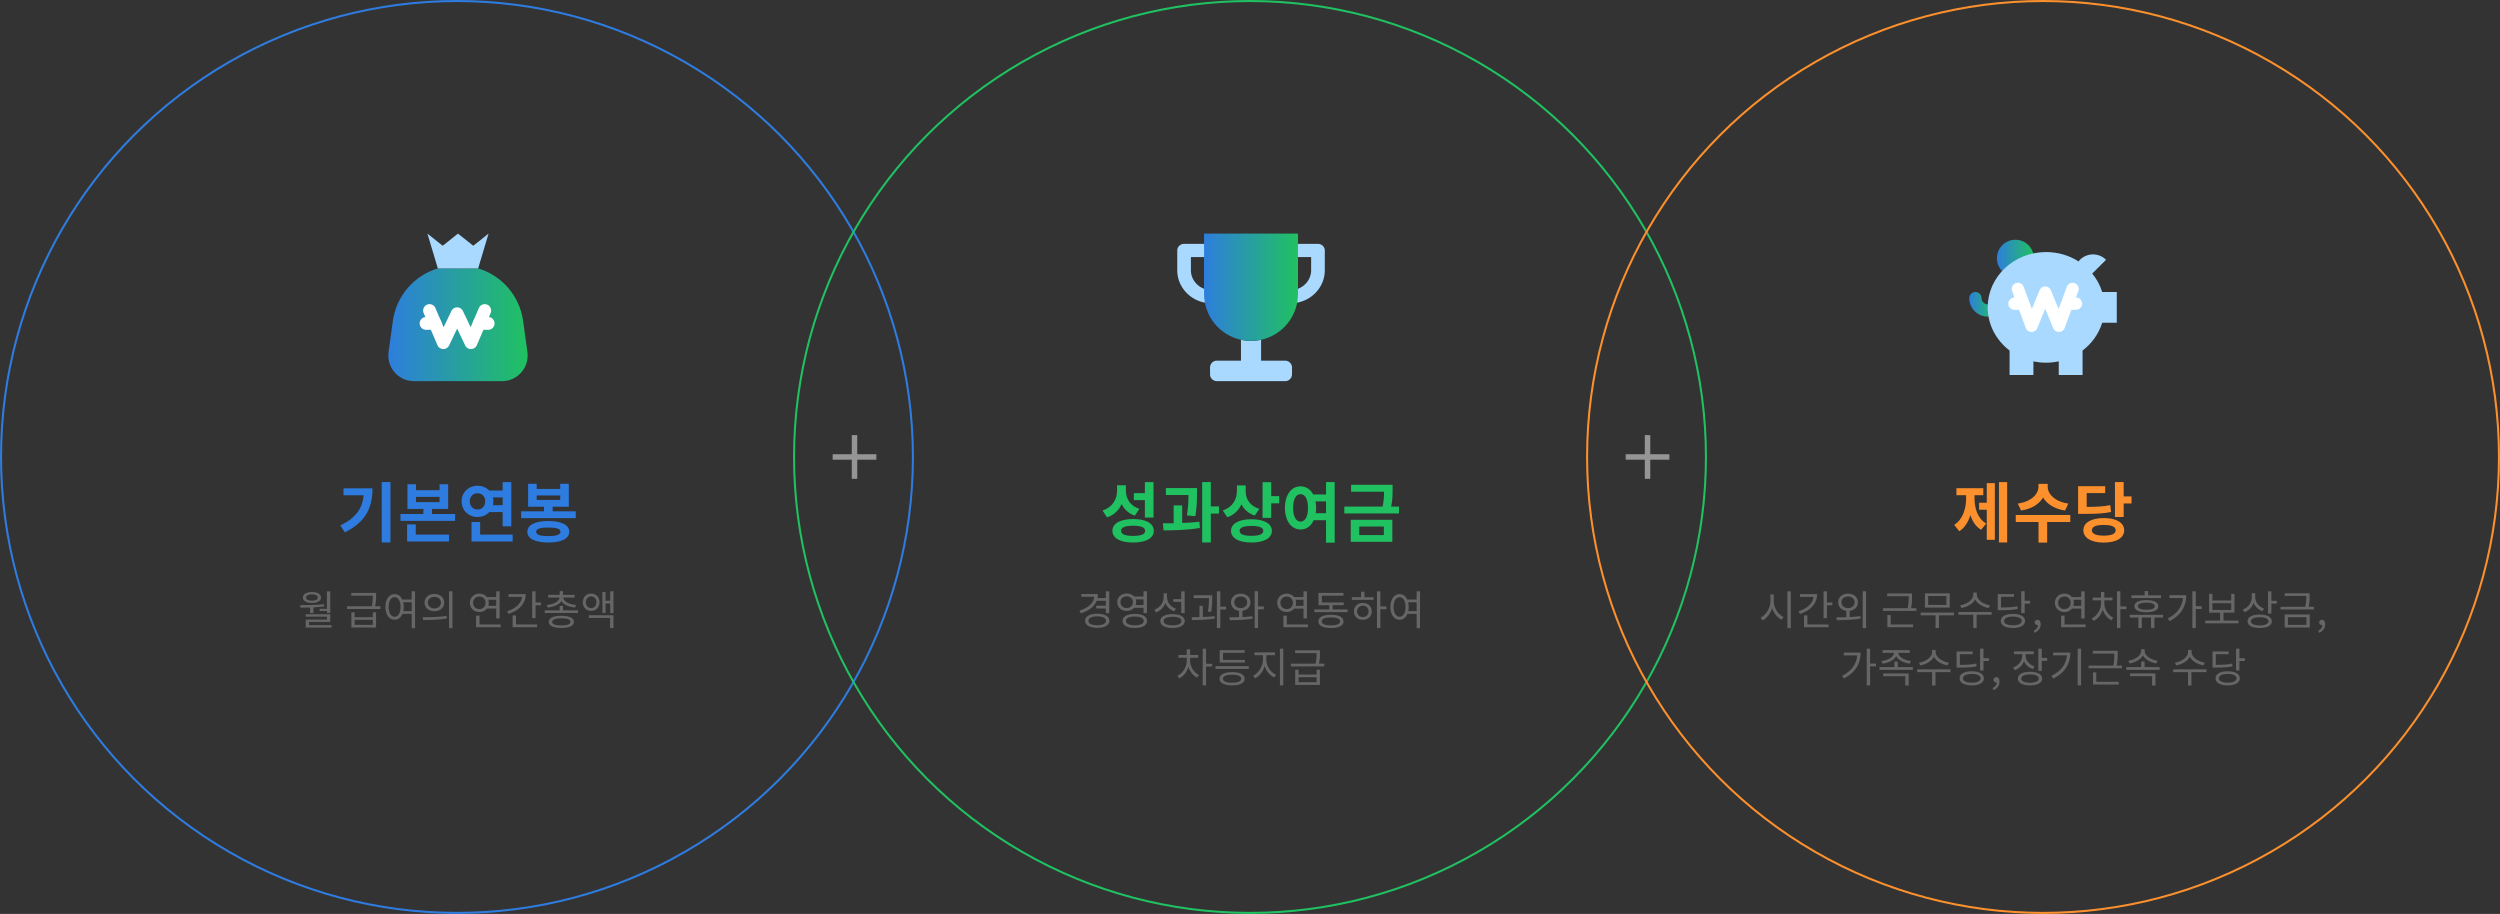 <svg width="1220" height="446" viewBox="0 0 1220 446" fill="none" xmlns="http://www.w3.org/2000/svg">
    <rect x="0" y="0" width="1220" height="446" fill="#333333" stroke="none"/>
    <circle cx="223" cy="223" r="222.5" stroke="#2E7CE0"/>
    <g clip-path="url(#1jy0z2me7a)">
        <path d="M213.658 130.967h19.684c11.44 3.428 20.23 13.288 21.945 25.685l2.088 15.104c1.045 7.529-4.784 14.244-12.343 14.244h-43.063c-7.559 0-13.388-6.715-12.344-14.244l2.088-15.104c1.715-12.397 10.521-22.257 21.945-25.685z" fill="url(#0kwdv05ahb)"/>
        <path d="M212.286 160.956h-4.379c-1.715 0-3.117-1.409-3.117-3.13 0-1.722 1.402-3.131 3.117-3.131h4.379c1.715 0 3.117 1.409 3.117 3.131 0 1.721-1.402 3.13-3.117 3.13zM238.236 160.956h-4.379c-1.715 0-3.117-1.409-3.117-3.13 0-1.722 1.402-3.131 3.117-3.131h4.379c1.715 0 3.118 1.409 3.118 3.131 0 1.721-1.403 3.13-3.118 3.13z" fill="#fff"/>
        <path d="M229.82 170.347c-1.2 0-2.291-.689-2.806-1.769l-3.927-8.217-3.928 8.217a3.123 3.123 0 0 1-2.805 1.769h-.063a3.162 3.162 0 0 1-2.805-1.894l-6.733-15.652a3.141 3.141 0 0 1 1.621-4.117c1.574-.688 3.413.047 4.099 1.628l4.021 9.36 3.787-7.904a3.108 3.108 0 0 1 5.611 0l3.788 7.904 4.021-9.36c.685-1.581 2.524-2.316 4.099-1.628a3.142 3.142 0 0 1 1.621 4.117l-6.733 15.652a3.129 3.129 0 0 1-2.806 1.894h-.062z" fill="#fff"/>
        <path d="M233.342 130.967 238.423 114l-7.465 5.932-7.466-5.932-7.45 5.932-7.465-5.932 5.081 16.967h19.684z" fill="#A9D9FF"/>
    </g>
    <path d="M167.633 238.32h14.144c0 9.024-3.04 16.384-13.504 21.44l-2.208-3.328c7.52-3.616 10.784-8.224 11.392-14.752h-9.824v-3.36zm18.656-3.072h4.256v29.472h-4.256v-29.472zm16.606 20.672v4.96h16.224v3.36h-20.448v-8.32h4.224zm.128-13.44v2.56h11.488v-2.56h-11.488zm7.808 8.352h11.264v3.36h-26.656v-3.36h11.168v-2.464h-7.776v-12.032h4.192v2.88h11.488v-2.88h4.192v12.032h-7.872v2.464zm18.429-6.176c0 2.464 1.6 3.968 3.744 3.968 2.176 0 3.776-1.504 3.776-3.968 0-2.432-1.6-3.936-3.776-3.936-2.144 0-3.744 1.504-3.744 3.936zm16.032-1.92h-4.736c.128.608.224 1.248.224 1.92 0 .64-.064 1.312-.224 1.888h4.736v-3.808zm0 7.168h-6.496c-1.44 1.504-3.488 2.4-5.792 2.4-4.352 0-7.744-3.232-7.744-7.648 0-4.384 3.392-7.616 7.744-7.616 2.304 0 4.288.864 5.728 2.336h6.56v-4.096h4.224v21.568h-4.224v-6.944zm-10.976 10.976h15.872v3.36h-20.096v-9.504h4.224v6.144zm33.246.736c3.968 0 5.952-.64 5.952-2.112s-1.984-2.08-5.952-2.08-5.92.608-5.92 2.08 1.952 2.112 5.92 2.112zm0-7.36c6.4 0 10.24 1.888 10.24 5.248 0 3.392-3.84 5.248-10.24 5.248-6.368 0-10.208-1.856-10.208-5.248 0-3.36 3.84-5.248 10.208-5.248zm-5.664-12.48v2.208h11.488v-2.208h-11.488zm7.808 7.744h11.264v3.328h-26.656v-3.328h11.168v-2.24h-7.776v-11.168h4.192v2.496h11.488v-2.496h4.192v11.168h-7.872v2.24z" fill="#2E7CE0"/>
    <path d="M155.974 297.08h3.56v-8.52h1.64v10.54h-1.64v-.94h-3.56v-1.08zm-3.74-7.04c-1.74 0-2.88.6-2.88 1.56 0 .92 1.14 1.54 2.88 1.54 1.76 0 2.88-.62 2.88-1.54 0-.96-1.12-1.56-2.88-1.56zm0 4.22c-2.66 0-4.42-1.02-4.42-2.66 0-1.68 1.76-2.7 4.42-2.7s4.42 1.02 4.42 2.7c0 1.64-1.76 2.66-4.42 2.66zm-.92 4.9v-2.68c-1.66.04-3.24.06-4.68.06l-.2-1.24c3.46 0 7.84-.02 11.68-.46l.1 1.08c-1.74.24-3.52.38-5.26.48v2.76h-1.64zm-.5 5.9h10.98v1.22h-12.6v-3.9h10.38v-1.44h-10.42v-1.18h12.02v3.74h-10.36v1.56zm31.091-.14v-2.46h-8.82v2.46h8.82zm0-3.74v-2.36h1.62v7.42h-12.06v-7.42h1.62v2.36h8.82zm1.16-5.32h2.58v1.34h-16.3v-1.34h12.08c.5-2.2.5-3.8.5-5.16h-10.5v-1.34h12.12v1.3c0 1.38 0 2.98-.48 5.2zm13.758 2.36h4.08v-4.32h-4.14c.16.7.26 1.46.26 2.28 0 .74-.08 1.42-.2 2.04zm-4.26 2.76c1.7 0 2.92-1.88 2.92-4.8 0-2.9-1.22-4.78-2.92-4.78-1.72 0-2.92 1.88-2.92 4.78 0 2.92 1.2 4.8 2.92 4.8zm8.34-12.44h1.64v17.98h-1.64v-6.96h-4.48c-.74 1.82-2.14 2.88-3.86 2.88-2.62 0-4.48-2.44-4.48-6.26s1.86-6.26 4.48-6.26c1.66 0 2.98.96 3.74 2.64h4.6v-4.02zm11.079 1.32c2.8 0 4.8 1.7 4.8 4.22 0 2.5-2 4.22-4.8 4.22-2.78 0-4.8-1.72-4.8-4.22 0-2.52 2.02-4.22 4.8-4.22zm0 1.4c-1.84 0-3.2 1.14-3.2 2.82 0 1.66 1.36 2.82 3.2 2.82 1.86 0 3.2-1.16 3.2-2.82 0-1.68-1.34-2.82-3.2-2.82zm7.16-2.72h1.64v17.98h-1.64v-17.98zm-12.66 14.04-.2-1.38c3.26 0 7.76-.02 11.68-.62l.14 1.22c-4.04.74-8.38.78-11.62.78zm24.391-8.4c0 1.78 1.3 3.06 3.06 3.06 1.74 0 3.04-1.28 3.04-3.06s-1.3-3.06-3.04-3.06c-1.76 0-3.06 1.28-3.06 3.06zm11.28-1.5h-3.86c.16.46.24.96.24 1.5 0 .52-.08 1.02-.24 1.48h3.86v-2.98zm0 4.3h-4.54c-.84 1.06-2.14 1.7-3.68 1.7-2.64 0-4.62-1.88-4.62-4.5s1.98-4.5 4.62-4.5c1.54 0 2.82.64 3.66 1.68h4.56v-2.8h1.66v13.24h-1.66v-4.82zm-8.16 7.76h10.32v1.34h-11.98v-5.64h1.66v4.3zm14.198-14.8h8.36c0 4.64-3.26 8.04-8.42 9.66l-.66-1.3c4.22-1.32 6.98-3.86 7.32-7.02h-6.6v-1.34zm3.62 10.38v4.42h10.32v1.34h-11.96v-5.76h1.64zm9.54-6.32h2.64v1.36h-2.64v6.3h-1.64v-13.1h1.64V294zm5.939 2.5-.5-1.28c3.34-.3 6.1-1.66 6.26-3.62h-5.54v-1.3h5.62v-1.82h1.64v1.82h5.62v1.3h-5.56c.16 1.96 2.9 3.32 6.28 3.62l-.5 1.28c-2.96-.32-5.58-1.38-6.66-3.14-1.1 1.76-3.7 2.82-6.66 3.14zm6.64 8.72c2.84 0 4.48-.62 4.48-1.74s-1.64-1.76-4.48-1.76c-2.84 0-4.48.64-4.48 1.76s1.64 1.74 4.48 1.74zm0-4.72c3.86 0 6.14 1.04 6.14 2.98s-2.28 2.98-6.14 2.98-6.14-1.04-6.14-2.98 2.28-2.98 6.14-2.98zm.84-2.66h7.28v1.32h-16.22v-1.32h7.3v-2.22h1.64v2.22zm11.118-3.94c0 1.66 1.1 2.86 2.6 2.86 1.48 0 2.58-1.2 2.58-2.86s-1.1-2.86-2.58-2.86c-1.5 0-2.6 1.2-2.6 2.86zm6.68 0c0 2.5-1.74 4.22-4.08 4.22-2.36 0-4.08-1.72-4.08-4.22 0-2.52 1.72-4.24 4.08-4.24 2.34 0 4.08 1.72 4.08 4.24zm-5.26 7.66v-1.32h12.06v6.26h-1.64v-4.94h-10.42zm10.48-13.02h1.58v10.68h-1.58v-4.72h-2.28v4.62h-1.54v-10.24h1.54v4.28h2.28v-4.62z" fill="#666"/>
    <circle cx="610" cy="223" r="222.5" stroke="#20C161"/>
    <path d="M627.167 176h-33.334a3.333 3.333 0 0 0-3.333 3.333v3.334a3.333 3.333 0 0 0 3.333 3.333h33.334a3.333 3.333 0 0 0 3.333-3.333v-3.334a3.333 3.333 0 0 0-3.333-3.333zM629.833 148c-1.833 0-3.333-1.45-3.333-3.222v-22.556c0-1.772 1.5-3.222 3.333-3.222h13.334c1.833 0 3.333 1.45 3.333 3.222v9.667c0 8.877-7.483 16.111-16.667 16.111zm3.334-22.556v15.564c3.883-1.337 6.666-4.914 6.666-9.119v-6.445h-6.666zM591.167 148c-9.184 0-16.667-7.234-16.667-16.111v-9.667c0-1.772 1.5-3.222 3.333-3.222h13.334c1.833 0 3.333 1.45 3.333 3.222v22.556c0 1.772-1.5 3.222-3.333 3.222zm-10-22.556v6.445c0 4.205 2.783 7.782 6.666 9.119v-15.564h-6.666z" fill="#A9D9FF"/>
    <path d="M605.591 165.824v10.358h9.818v-10.358c-1.587.344-3.224.54-4.909.54a23.11 23.11 0 0 1-4.909-.54z" fill="#A9D9FF"/>
    <path d="M587.591 114v29.455c0 10.963 7.707 20.127 18 22.369 1.587.343 3.223.54 4.909.54 1.685 0 3.322-.197 4.909-.54 10.293-2.242 18-11.406 18-22.369V114h-45.818z" fill="url(#z9dbqfvjjc)"/>
    <path d="M558.698 252.56v-8.48h-5.376v-3.424h5.376v-5.376h4.224v17.28h-4.224zm-2.688-4.256-2.208 3.328c-3.104-1.056-5.184-3.072-6.432-5.696-1.312 3.008-3.648 5.376-7.136 6.56l-2.208-3.392c5.024-1.6 7.104-5.6 7.104-9.664v-2.624h4.288v2.432c0 3.968 1.92 7.552 6.592 9.056zm-3.04 13.216c3.84 0 5.856-.8 5.856-2.464 0-1.696-2.016-2.496-5.856-2.496-3.872 0-5.888.8-5.888 2.496 0 1.664 2.016 2.464 5.888 2.464zm0-8.224c6.24 0 10.08 2.112 10.08 5.76 0 3.584-3.84 5.696-10.08 5.696-6.272 0-10.112-2.112-10.112-5.696 0-3.648 3.84-5.76 10.112-5.76zm30.366-1.408-4.128-.352c.672-4.192.768-7.36.768-9.984h-11.008v-3.36h15.168v2.4c0 2.848 0 6.432-.8 11.296zm-6.432-5.248v8.576c2.848-.096 5.728-.288 8.416-.608l.224 3.04c-5.984 1.024-12.576 1.152-17.696 1.184l-.384-3.456c1.632 0 3.424 0 5.28-.032v-8.704h4.16zm17.952.48v3.52h-3.968v14.08h-4.224v-29.472h4.224v11.872h3.968zm19.677 1.216-2.208 3.264c-3.104-1.024-5.248-3.008-6.496-5.504-1.28 2.88-3.552 5.152-6.912 6.336l-2.208-3.328c4.928-1.632 6.912-5.568 6.912-9.568v-2.656h4.288v3.008c0 3.552 1.984 7.008 6.624 8.448zm-3.808 13.152c3.744 0 5.76-.768 5.76-2.432 0-1.632-2.016-2.4-5.76-2.4-3.776 0-5.792.768-5.792 2.4 0 1.664 2.016 2.432 5.792 2.432zm0-8.096c6.112 0 9.952 2.112 9.952 5.664 0 3.584-3.84 5.696-9.952 5.696-6.144 0-9.984-2.112-9.984-5.696 0-3.552 3.84-5.664 9.984-5.664zm9.632-11.264h3.904v3.488h-3.904v7.104h-4.224v-17.408h4.224v6.816zm21.726 8.32h5.024v-5.76h-5.12c.192.96.288 2.016.288 3.136 0 .928-.064 1.824-.192 2.624zm-7.424 4.096c2.176 0 3.648-2.336 3.648-6.72 0-4.352-1.472-6.688-3.648-6.688-2.144 0-3.616 2.336-3.616 6.688 0 4.384 1.472 6.72 3.616 6.72zm12.448-19.296h4.224v29.568h-4.224v-10.944h-6.016c-1.312 2.88-3.584 4.544-6.432 4.512-4.384 0-7.616-4.064-7.616-10.56 0-6.464 3.232-10.496 7.616-10.496 2.656 0 4.864 1.44 6.176 3.968h6.272v-6.048zm16.221 21.696v4.16h12v-4.16h-12zm-4.16 7.456v-10.752h20.288V264.4h-20.288zm19.744-17.184h3.808v3.36h-26.688v-3.36h18.688c.608-2.944.704-5.216.704-7.264h-16.096v-3.36h20.256v2.368c0 2.368 0 4.864-.672 8.256z" fill="#20C161"/>
    <path d="M539.651 293.18h-4.48c-1.16 2.88-3.88 4.98-7.74 6.1l-.66-1.3c4.28-1.28 6.94-3.66 7.24-6.76h-6.32v-1.32h8.1c0 .66-.08 1.32-.2 1.94h4.06v-3.28h1.66v10.72h-1.66v-2.36h-4.7v-1.34h4.7v-2.4zm-4.2 11.94c2.64 0 4.32-.82 4.32-2.18 0-1.34-1.68-2.16-4.32-2.16-2.64 0-4.32.82-4.32 2.16 0 1.36 1.68 2.18 4.32 2.18zm0-5.64c3.62 0 5.94 1.3 5.94 3.46s-2.32 3.46-5.94 3.46c-3.62 0-5.94-1.3-5.94-3.46s2.32-3.46 5.94-3.46zm11.318-5.62c0 1.68 1.32 2.88 3.06 2.88 1.76 0 3.04-1.2 3.04-2.88 0-1.66-1.28-2.86-3.04-2.86-1.74 0-3.06 1.2-3.06 2.86zm11.28-1.4h-3.84c.14.42.22.88.22 1.4 0 .5-.08.96-.24 1.4h3.86v-2.8zm0 4.14h-4.6c-.82.96-2.1 1.54-3.62 1.54-2.66 0-4.62-1.76-4.62-4.28 0-2.5 1.96-4.24 4.62-4.24 1.52 0 2.8.58 3.62 1.5h4.6v-2.58h1.66v10.62h-1.66v-2.56zm-4.28 8.56c2.74 0 4.38-.8 4.38-2.14 0-1.36-1.64-2.16-4.38-2.16-2.7 0-4.34.8-4.34 2.16 0 1.34 1.64 2.14 4.34 2.14zm0-5.58c3.7 0 6 1.26 6 3.44 0 2.18-2.3 3.44-6 3.44-3.68 0-5.96-1.26-5.96-3.44 0-2.18 2.28-3.44 5.96-3.44zm22.679-.42v-5.46h-3.9v-1.34h3.9v-3.8h1.66v10.6h-1.66zm-2.6-2.12-.88 1.28c-1.96-.74-3.48-2.16-4.26-4.02-.76 2.12-2.38 3.74-4.54 4.56l-.86-1.34c2.76-.98 4.54-3.38 4.54-6.12v-1.84h1.64v1.78c0 2.56 1.74 4.78 4.36 5.7zm-1.66 8.12c2.7 0 4.34-.78 4.34-2.08 0-1.32-1.64-2.1-4.34-2.1s-4.34.78-4.34 2.1c0 1.3 1.64 2.08 4.34 2.08zm0-5.46c3.68 0 5.98 1.22 5.98 3.38 0 2.14-2.3 3.38-5.98 3.38-3.68 0-5.98-1.24-5.98-3.38 0-2.16 2.3-3.38 5.98-3.38zm18.898-1.1-1.64-.16c.5-2.98.54-5.16.54-6.6h-7.46v-1.34h9.06v.98c0 1.44 0 3.78-.5 7.12zm-4.12-2.98v5.48c1.96-.08 3.96-.2 5.78-.42l.1 1.2c-3.72.6-7.94.68-11.12.68l-.18-1.36c1.14 0 2.46-.02 3.8-.06v-5.52h1.62zm11.38.42v1.38h-2.86v9.06h-1.64v-17.94h1.64v7.5h2.86zm3.978-2.12c0 1.7 1.32 2.82 3.16 2.82 1.82 0 3.14-1.12 3.14-2.82 0-1.68-1.32-2.84-3.14-2.84-1.84 0-3.16 1.16-3.16 2.84zm3.98 4.16v3.04c1.64-.08 3.3-.18 4.84-.4l.14 1.2c-3.8.64-7.98.7-11.14.7l-.22-1.38c1.42 0 3.06-.02 4.74-.06v-3.1c-2.34-.28-3.94-1.92-3.94-4.16 0-2.52 1.98-4.22 4.76-4.22 2.74 0 4.74 1.7 4.74 4.22 0 2.24-1.62 3.86-3.92 4.16zm10.46-2.14v1.38h-2.84v9.16h-1.64v-17.96h1.64v7.42h2.84zm8.072-1.76c0 1.78 1.3 3.06 3.06 3.06 1.74 0 3.04-1.28 3.04-3.06s-1.3-3.06-3.04-3.06c-1.76 0-3.06 1.28-3.06 3.06zm11.28-1.5h-3.86c.16.46.24.96.24 1.5 0 .52-.08 1.02-.24 1.48h3.86v-2.98zm0 4.3h-4.54c-.84 1.06-2.14 1.7-3.68 1.7-2.64 0-4.62-1.88-4.62-4.5s1.98-4.5 4.62-4.5c1.54 0 2.82.64 3.66 1.68h4.56v-2.8h1.66v13.24h-1.66v-4.82zm-8.16 7.76h10.32v1.34h-11.98v-5.64h1.66v4.3zm21.558.46c2.8 0 4.46-.7 4.46-1.96s-1.66-1.96-4.46-1.96c-2.84 0-4.5.7-4.5 1.96s1.66 1.96 4.5 1.96zm0-5.2c3.8 0 6.12 1.16 6.12 3.24s-2.32 3.24-6.12 3.24c-3.84 0-6.16-1.16-6.16-3.24s2.32-3.24 6.16-3.24zm.82-2.6h7.3v1.32h-16.24v-1.32h7.3v-2.08h-5.26v-5.96h12.18v1.32h-10.54V294h10.66v1.32h-5.4v2.08zm14.718 3.72c1.64 0 2.82-1.16 2.82-2.76 0-1.62-1.18-2.78-2.82-2.78-1.62 0-2.8 1.16-2.8 2.78 0 1.6 1.18 2.76 2.8 2.76zm0-6.9c2.56 0 4.38 1.72 4.38 4.14 0 2.44-1.82 4.12-4.38 4.12-2.52 0-4.34-1.68-4.34-4.12 0-2.42 1.82-4.14 4.34-4.14zm.8-5.46v2.66h4.42v1.32h-10.58v-1.32h4.52v-2.66h1.64zm10.7 7.16v1.38h-2.94v9.18h-1.64v-17.92h1.64v7.36h2.94zm10.699 2.3h4.08v-4.32h-4.14c.16.7.26 1.46.26 2.28 0 .74-.08 1.42-.2 2.04zm-4.26 2.76c1.7 0 2.92-1.88 2.92-4.8 0-2.9-1.22-4.78-2.92-4.78-1.72 0-2.92 1.88-2.92 4.78 0 2.92 1.2 4.8 2.92 4.8zm8.34-12.44h1.64v17.98h-1.64v-6.96h-4.48c-.74 1.82-2.14 2.88-3.86 2.88-2.62 0-4.48-2.44-4.48-6.26s1.86-6.26 4.48-6.26c1.66 0 2.98.96 3.74 2.64h4.6v-4.02zm-110.568 32.42v1.4c0 2.88 1.78 5.82 4.36 7.06l-.92 1.28c-1.96-.96-3.48-2.92-4.24-5.22-.76 2.46-2.4 4.54-4.44 5.54l-.92-1.24c2.62-1.28 4.54-4.32 4.54-7.42v-1.4h-4.06v-1.32h4.04v-2.78h1.64v2.78h3.98v1.32h-3.98zm10.76 2.96v1.36h-2.96v9.2h-1.64v-17.94h1.64v7.38h2.96zm15.979-1.88v1.32h-12.3v-6.1h12.18v1.32h-10.54v3.46h10.66zm-6.24 11.14c2.8 0 4.48-.7 4.48-1.96s-1.66-1.96-4.48-1.96c-2.82 0-4.48.7-4.48 1.96s1.66 1.96 4.48 1.96zm0-5.2c3.82 0 6.14 1.16 6.14 3.24s-2.32 3.24-6.14 3.24-6.14-1.16-6.14-3.24 2.32-3.24 6.14-3.24zm-8.1-2.9h16.24v1.36h-16.24v-1.36zm24.798-5.34v2.28c0 3.04 2.16 6.14 4.8 7.26l-.92 1.32c-2.08-.96-3.84-3.02-4.7-5.48-.82 2.62-2.58 4.88-4.62 5.92l-.96-1.32c2.58-1.22 4.76-4.6 4.76-7.7v-2.28h-4.16v-1.36h10.02v1.36h-4.22zm6.64-3.18h1.64v17.92h-1.64v-17.92zm17.898 16.36v-2.46h-8.82v2.46h8.82zm0-3.74v-2.36h1.62v7.42h-12.06v-7.42h1.62v2.36h8.82zm1.16-5.32h2.58v1.34h-16.3v-1.34h12.08c.5-2.2.5-3.8.5-5.16h-10.5v-1.34h12.12v1.3c0 1.38 0 2.98-.48 5.2z" fill="#666"/>
    <circle cx="997" cy="223" r="222.5" stroke="#FB902D"/>
    <g clip-path="url(#suunyzxtmd)">
        <path d="M983.5 135a9 9 0 0 0 9-9 9 9 0 0 0-9-9 9 9 0 0 0-9 9 9 9 0 0 0 9 9z" fill="url(#rdv499s7xe)"/>
        <path d="M970 154.5c-4.965 0-9-4.035-9-9 0-1.65 1.35-3 3-3s3 1.35 3 3 1.35 3 3 3 3 1.35 3 3-1.35 3-3 3z" fill="url(#f2dea235sf)"/>
        <path d="M1033 142.5h-7.14c-1-3.315-2.67-6.345-4.85-9l6.73-6.72c-3.51-3.51-9.21-3.51-12.74 0-.26.255-.44.525-.65.795-4.52-2.88-9.98-4.575-15.85-4.575-15.735 0-28.5 12.09-28.5 27 0 8.52 4.185 16.11 10.68 21.06V183h11.625v-6.66c1.995.42 4.065.66 6.18.66 2.115 0 4.205-.24 6.185-.66V183h11.62v-11.94c4.52-3.435 7.91-8.145 9.57-13.56h7.13v-15h.01z" fill="#A9D9FF"/>
        <path d="M1013.09 145.199h-.03l1.17-3.15c.57-1.56-.22-3.285-1.77-3.855-1.56-.57-3.28.21-3.85 1.77l-4.01 10.8-3.75-9.105a2.993 2.993 0 0 0-2.77-1.86c-1.215 0-2.31.735-2.775 1.86l-3.75 9.105-4.005-10.8c-.57-1.56-2.31-2.34-3.855-1.77-1.56.57-2.34 2.295-1.77 3.855l1.17 3.15h-.03c-1.65 0-3 1.35-3 3s1.35 3 3 3h2.25l3.27 8.85a3 3 0 0 0 2.76 1.95c1.215.03 2.355-.72 2.835-1.86l3.885-9.465 3.895 9.465a3.012 3.012 0 0 0 2.78 1.86h.06a3.019 3.019 0 0 0 2.76-1.965l3.27-8.85h2.25c1.65 0 3-1.35 3-3s-1.35-3-3-3l.01.015z" fill="#fff"/>
    </g>
    <path d="M963.564 241.648v1.44c0 4.928 1.44 9.888 5.696 12.384l-2.464 3.072c-2.592-1.568-4.288-4.096-5.248-7.2-1.024 3.36-2.752 6.24-5.408 7.904l-2.496-3.104c4.288-2.72 5.824-8 5.824-13.056v-1.44h-4.736v-3.424h13.12v3.424h-4.288zm5.984 3.68v-9.568h3.936v27.648h-3.936v-14.656h-3.744v-3.424h3.744zm5.952-10.08h4v29.472h-4v-29.472zm33.85 10.496-1.6 3.392c-5.15-.768-8.829-3.168-10.717-6.336-1.888 3.168-5.6 5.568-10.752 6.336l-1.6-3.392c6.72-.928 10.08-4.736 10.08-8.192v-1.408h4.512v1.408c0 3.424 3.397 7.264 10.077 8.192zm.96 5.568v3.424h-11.293v10.048h-4.224v-10.048h-11.104v-3.424h26.621zm19.49-4.832.41 3.36c-3.61.768-7 .928-13.6.928h-2.49v-13.504h13.21v3.36h-9.02v6.752c5.34-.032 8.29-.224 11.49-.896zm-3.17 14.912c3.74 0 5.82-.832 5.82-2.624 0-1.76-2.08-2.592-5.82-2.592-3.71 0-5.79.832-5.79 2.592 0 1.792 2.08 2.624 5.79 2.624zm0-8.576c6.11 0 9.98 2.24 9.98 5.952 0 3.776-3.87 6.016-9.98 6.016-6.05 0-9.95-2.24-9.95-6.016 0-3.712 3.9-5.952 9.95-5.952zm9.73-10.56h3.84v3.424h-3.84v6.624h-4.26v-17.056h4.26v7.008z" fill="#FB902D"/>
    <path d="M865.592 290.1v3.22c0 3.28 2.14 6.58 4.8 7.78l-.98 1.32c-2.04-1-3.76-3.12-4.62-5.68-.82 2.7-2.54 4.94-4.64 6.02l-1-1.34c2.64-1.26 4.82-4.7 4.82-8.1v-3.22h1.62zm6.68-1.56h1.64v17.98h-1.64v-17.98zm6.118 1.4h8.36c0 4.64-3.26 8.04-8.42 9.66l-.66-1.3c4.22-1.32 6.98-3.86 7.32-7.02h-6.6v-1.34zm3.62 10.38v4.42h10.32v1.34h-11.96v-5.76h1.64zm9.54-6.32h2.64v1.36h-2.64v6.3h-1.64v-13.1h1.64V294zm7.099-.1c0 1.68 1.36 2.84 3.18 2.84 1.88 0 3.22-1.16 3.22-2.84 0-1.66-1.34-2.8-3.22-2.8-1.82 0-3.18 1.14-3.18 2.8zm4 4.18v3.04c1.74-.1 3.52-.24 5.18-.5l.14 1.22c-4.04.74-8.38.78-11.62.78l-.2-1.38c1.44 0 3.1 0 4.86-.06v-3.1c-2.32-.3-3.96-1.92-3.96-4.18 0-2.5 2.02-4.2 4.78-4.2 2.82 0 4.82 1.7 4.82 4.2 0 2.26-1.62 3.9-4 4.18zm6.36-9.56h1.64v18h-1.64v-18zm13.651 11.62v4.58h10.94v1.34h-12.56v-5.92h1.62zm9.96-3.34h2.56v1.32h-16.3v-1.32h12.08c.5-2.48.5-4.24.5-5.8v-.06h-10.5v-1.34h12.12v1.4c0 1.54 0 3.36-.46 5.8zm17.238-1.58v-4.36h-8.9v4.36h8.9zm1.62-5.68v6.98h-12.12v-6.98h12.12zm2.08 9.42v1.32h-7.36v6.18h-1.64v-6.18h-7.28v-1.32h16.28zm17.579-3.58-.68 1.32c-2.78-.48-5.48-2.04-6.64-4.2-1.12 2.18-3.82 3.72-6.62 4.2l-.66-1.32c3.26-.48 6.42-2.64 6.42-5.2v-1h1.72v1c0 2.5 3.2 4.72 6.46 5.2zm.78 3.26.02 1.36h-7.34v6.5h-1.64V300h-7.24v-1.36h16.2zm12.578-2.82.18 1.34c-2.46.5-4.6.62-8.38.62h-1.4v-7.86h7.92v1.32h-6.3v5.2c3.56 0 5.62-.12 7.98-.62zm-2.18 9.32c2.64 0 4.28-.8 4.28-2.12s-1.64-2.12-4.28-2.12c-2.66 0-4.3.8-4.3 2.12s1.64 2.12 4.3 2.12zm0-5.56c3.62 0 5.9 1.28 5.9 3.44s-2.28 3.44-5.9 3.44c-3.64 0-5.92-1.28-5.92-3.44s2.28-3.44 5.92-3.44zm5.72-6.38h2.64v1.36h-2.64v4.66h-1.66v-10.68h1.66v4.66zm4.899 15.6-.44-1.08c1.26-.56 2-1.54 2-2.72-.08.02-.14.02-.22.02-.7 0-1.34-.44-1.34-1.28 0-.78.64-1.28 1.38-1.28.96 0 1.54.82 1.54 2.16 0 1.92-1.12 3.42-2.92 4.18zm11.436-14.62c0 1.78 1.3 3.06 3.06 3.06 1.74 0 3.04-1.28 3.04-3.06s-1.3-3.06-3.04-3.06c-1.76 0-3.06 1.28-3.06 3.06zm11.28-1.5h-3.86c.16.46.24.96.24 1.5 0 .52-.08 1.02-.24 1.48h3.86v-2.98zm0 4.3h-4.54c-.84 1.06-2.14 1.7-3.68 1.7-2.64 0-4.62-1.88-4.62-4.5s1.98-4.5 4.62-4.5c1.54 0 2.82.64 3.66 1.68h4.56v-2.8h1.66v13.24h-1.66v-4.82zm-8.16 7.76h10.32v1.34h-11.98v-5.64h1.66v4.3zm19.44-11.78v1.4c0 2.88 1.78 5.82 4.36 7.06l-.92 1.28c-1.96-.96-3.48-2.92-4.24-5.22-.76 2.46-2.4 4.54-4.44 5.54l-.92-1.24c2.62-1.28 4.54-4.32 4.54-7.42v-1.4h-4.06v-1.32h4.04v-2.78h1.64v2.78h3.98v1.32h-3.98zm10.76 2.96v1.36h-2.96v9.2h-1.64v-17.94h1.64v7.38h2.96zm16.9-5.4v1.32h-14.42v-1.32h6.44v-2.08h1.66v2.08h6.32zm-3.04 5.3c0-1.08-1.5-1.72-4.1-1.72-2.62 0-4.14.64-4.14 1.72 0 1.1 1.52 1.72 4.14 1.72 2.6 0 4.1-.62 4.1-1.72zm-9.94 0c0-1.9 2.18-2.96 5.84-2.96 3.62 0 5.8 1.06 5.8 2.96 0 1.92-2.18 2.98-5.8 2.98-3.66 0-5.84-1.06-5.84-2.98zm13.98 4.2v1.32h-4.24v5.16h-1.64v-5.16h-4.52v5.16h-1.64v-5.16h-4.22v-1.32h16.26zm3.1-9.56h8.2c0 5.1-2.34 9.72-8.14 12.62l-.9-1.28c4.58-2.3 7.04-5.74 7.42-9.98h-6.58v-1.36zm15.72 5.36v1.36h-2.88v9.3h-1.64v-17.94h1.64v7.28h2.88zm5.26-1.46v3.3h9.16v-3.3h-9.16zm5.4 8.48h7.32v1.34h-16.26v-1.34h7.28v-3.86h-5.36v-9.16h1.62v3.2h9.16v-3.2h1.6v9.16h-5.36v3.86zm19.81-5.86-.86 1.28a7.53 7.53 0 0 1-4.28-4.04 7.498 7.498 0 0 1-4.44 4.54l-.86-1.3c2.72-.98 4.46-3.42 4.46-6.16v-1.84h1.64v1.98c0 2.42 1.76 4.66 4.34 5.54zm-2.14 8.2c2.64 0 4.26-.74 4.26-1.98 0-1.26-1.62-2-4.26-2-2.66 0-4.28.74-4.28 2 0 1.24 1.62 1.98 4.28 1.98zm0-5.26c3.64 0 5.9 1.18 5.9 3.28 0 2.08-2.26 3.26-5.9 3.26-3.66 0-5.92-1.18-5.92-3.26 0-2.1 2.26-3.28 5.92-3.28zm5.7-6.74h2.66v1.36h-2.66v4.88h-1.64v-10.86h1.64v4.62zm8.08 8v3.74h9.02v-3.74h-9.02zm-1.6 5.06v-6.38h12.24v6.38h-12.24zm11.7-10.14h2.58v1.32h-16.3v-1.32h12.06c.52-2.24.52-3.88.52-5.28h-10.5v-1.32h12.12v1.32c0 1.4 0 3.04-.48 5.28zm5.14 12.7-.44-1.08c1.26-.56 2-1.54 2-2.72-.08.02-.14.02-.22.02-.7 0-1.34-.44-1.34-1.28 0-.78.64-1.28 1.38-1.28.96 0 1.54.82 1.54 2.16 0 1.92-1.12 3.42-2.92 4.18zm-231.988 9.66h8.2c0 5.1-2.34 9.72-8.14 12.62l-.9-1.28c4.58-2.3 7.04-5.74 7.42-9.98h-6.58v-1.36zm15.72 5.36v1.36h-2.88v9.3h-1.64v-17.94h1.64v7.28h2.88zm3.238.02-.6-1.28c3.12-.36 6.04-1.94 6.14-3.96h-5.58v-1.34h13.28v1.34h-5.58c.1 2.02 2.98 3.6 6.14 3.96l-.58 1.28c-2.94-.36-5.62-1.68-6.62-3.66-1 1.98-3.66 3.3-6.6 3.66zm.28 6.14v-1.32h12.42v5.84h-1.64v-4.52h-10.78zm7.12-4.44h7.36v1.34h-16.28v-1.34h7.28v-2.7h1.64v2.7zm24.919-2.16-.68 1.32c-2.78-.48-5.48-2.04-6.64-4.2-1.12 2.18-3.82 3.72-6.62 4.2l-.66-1.32c3.26-.48 6.42-2.64 6.42-5.2v-1h1.72v1c0 2.5 3.2 4.72 6.46 5.2zm.78 3.26.02 1.36h-7.34v6.5h-1.64V328h-7.24v-1.36h16.2zm12.578-2.82.18 1.34c-2.46.5-4.6.62-8.38.62h-1.4v-7.86h7.92v1.32h-6.3v5.2c3.56 0 5.62-.12 7.98-.62zm-2.18 9.32c2.64 0 4.28-.8 4.28-2.12s-1.64-2.12-4.28-2.12c-2.66 0-4.3.8-4.3 2.12s1.64 2.12 4.3 2.12zm0-5.56c3.62 0 5.9 1.28 5.9 3.44s-2.28 3.44-5.9 3.44c-3.64 0-5.92-1.28-5.92-3.44s2.28-3.44 5.92-3.44zm5.72-6.38h2.64v1.36h-2.64v4.66h-1.66v-10.68h1.66v4.66zm4.899 15.6-.44-1.08c1.26-.56 2-1.54 2-2.72-.08.02-.14.02-.22.02-.7 0-1.34-.44-1.34-1.28 0-.78.64-1.28 1.38-1.28.96 0 1.54.82 1.54 2.16 0 1.92-1.12 3.42-2.92 4.18zm19.999-11.58-.78 1.28c-2.04-.66-3.58-2.08-4.34-3.86-.76 2.04-2.38 3.64-4.52 4.4l-.84-1.3c2.7-.94 4.5-3.26 4.5-5.84v-.7h-4.02v-1.32h9.62v1.32h-3.96v.7c0 2.34 1.7 4.44 4.34 5.32zm-2.18 7.94c2.64 0 4.26-.74 4.26-2.02 0-1.26-1.62-2-4.26-2-2.68 0-4.28.74-4.28 2 0 1.28 1.6 2.02 4.28 2.02zm0-5.32c3.64 0 5.9 1.22 5.9 3.3 0 2.1-2.26 3.32-5.9 3.32-3.68 0-5.92-1.22-5.92-3.32 0-2.08 2.24-3.3 5.92-3.3zm5.7-6.76h2.66v1.38h-2.66v4.92h-1.64v-10.82h1.64v4.52zm5.535-2.6h8.4c0 5.18-2.38 9.74-8.34 12.66l-.88-1.34c4.82-2.3 7.22-5.74 7.56-10h-6.74v-1.32zm12.02-1.94h1.64v17.94h-1.64v-17.94zm9.08 11.6v4.58h10.94v1.34h-12.56v-5.92h1.62zm9.96-3.34h2.56v1.32h-16.3v-1.32h12.08c.5-2.48.5-4.24.5-5.8v-.06h-10.5v-1.34h12.12v1.4c0 1.54 0 3.36-.46 5.8zm19.92-2.36-.62 1.32c-2.74-.46-5.38-1.88-6.52-3.94-1.12 2.06-3.76 3.48-6.5 3.94l-.62-1.32c3.18-.44 6.28-2.44 6.28-4.82v-.8h1.68v.8c0 2.38 3.1 4.38 6.3 4.82zm-13.44 7.52v-1.34h12.42v5.88h-1.64v-4.54h-10.78zm7.12-4.42h7.36v1.34h-16.28v-1.34h7.28v-2.74h1.64v2.74zm29.39-2.16-.68 1.32c-2.78-.48-5.48-2.04-6.64-4.2-1.12 2.18-3.82 3.72-6.62 4.2l-.66-1.32c3.26-.48 6.42-2.64 6.42-5.2v-1h1.72v1c0 2.5 3.2 4.72 6.46 5.2zm.78 3.26.02 1.36h-7.34v6.5h-1.64V328h-7.24v-1.36h16.2zm12.58-2.82.18 1.34c-2.46.5-4.6.62-8.38.62h-1.4v-7.86h7.92v1.32h-6.3v5.2c3.56 0 5.62-.12 7.98-.62zm-2.18 9.32c2.64 0 4.28-.8 4.28-2.12s-1.64-2.12-4.28-2.12c-2.66 0-4.3.8-4.3 2.12s1.64 2.12 4.3 2.12zm0-5.56c3.62 0 5.9 1.28 5.9 3.44s-2.28 3.44-5.9 3.44c-3.64 0-5.92-1.28-5.92-3.44s2.28-3.44 5.92-3.44zm5.72-6.38h2.64v1.36h-2.64v4.66h-1.66v-10.68h1.66v4.66z" fill="#666"/>
    <path d="M406.333 221.667h21.334v2.667h-21.334v-2.667z" fill="#959595"/>
    <path d="M415.667 233.667v-21.333h2.666v21.333h-2.666zM793.333 221.667h21.334v2.667h-21.334v-2.667z" fill="#959595"/>
    <path d="M802.667 233.667v-21.333h2.666v21.333h-2.666z" fill="#959595"/>
    <defs>
        <linearGradient id="0kwdv05ahb" x1="187.656" y1="186" x2="257.497" y2="186" gradientUnits="userSpaceOnUse">
            <stop stop-color="#2E7CE0"/>
            <stop offset="1" stop-color="#20C161"/>
        </linearGradient>
        <linearGradient id="z9dbqfvjjc" x1="586.346" y1="166.364" x2="633.409" y2="166.364" gradientUnits="userSpaceOnUse">
            <stop stop-color="#2E7CE0"/>
            <stop offset="1" stop-color="#20C161"/>
        </linearGradient>
        <linearGradient id="rdv499s7xe" x1="974.011" y1="135" x2="992.5" y2="135" gradientUnits="userSpaceOnUse">
            <stop stop-color="#2E7CE0"/>
            <stop offset="1" stop-color="#20C161"/>
        </linearGradient>
        <linearGradient id="f2dea235sf" x1="960.674" y1="154.5" x2="973" y2="154.5" gradientUnits="userSpaceOnUse">
            <stop stop-color="#2E7CE0"/>
            <stop offset="1" stop-color="#20C161"/>
        </linearGradient>
        <clipPath id="1jy0z2me7a">
            <path fill="#fff" transform="translate(189.5 114)" d="M0 0h68v72H0z"/>
        </clipPath>
        <clipPath id="suunyzxtmd">
            <path fill="#fff" transform="translate(961 117)" d="M0 0h72v66H0z"/>
        </clipPath>
    </defs>
</svg>
